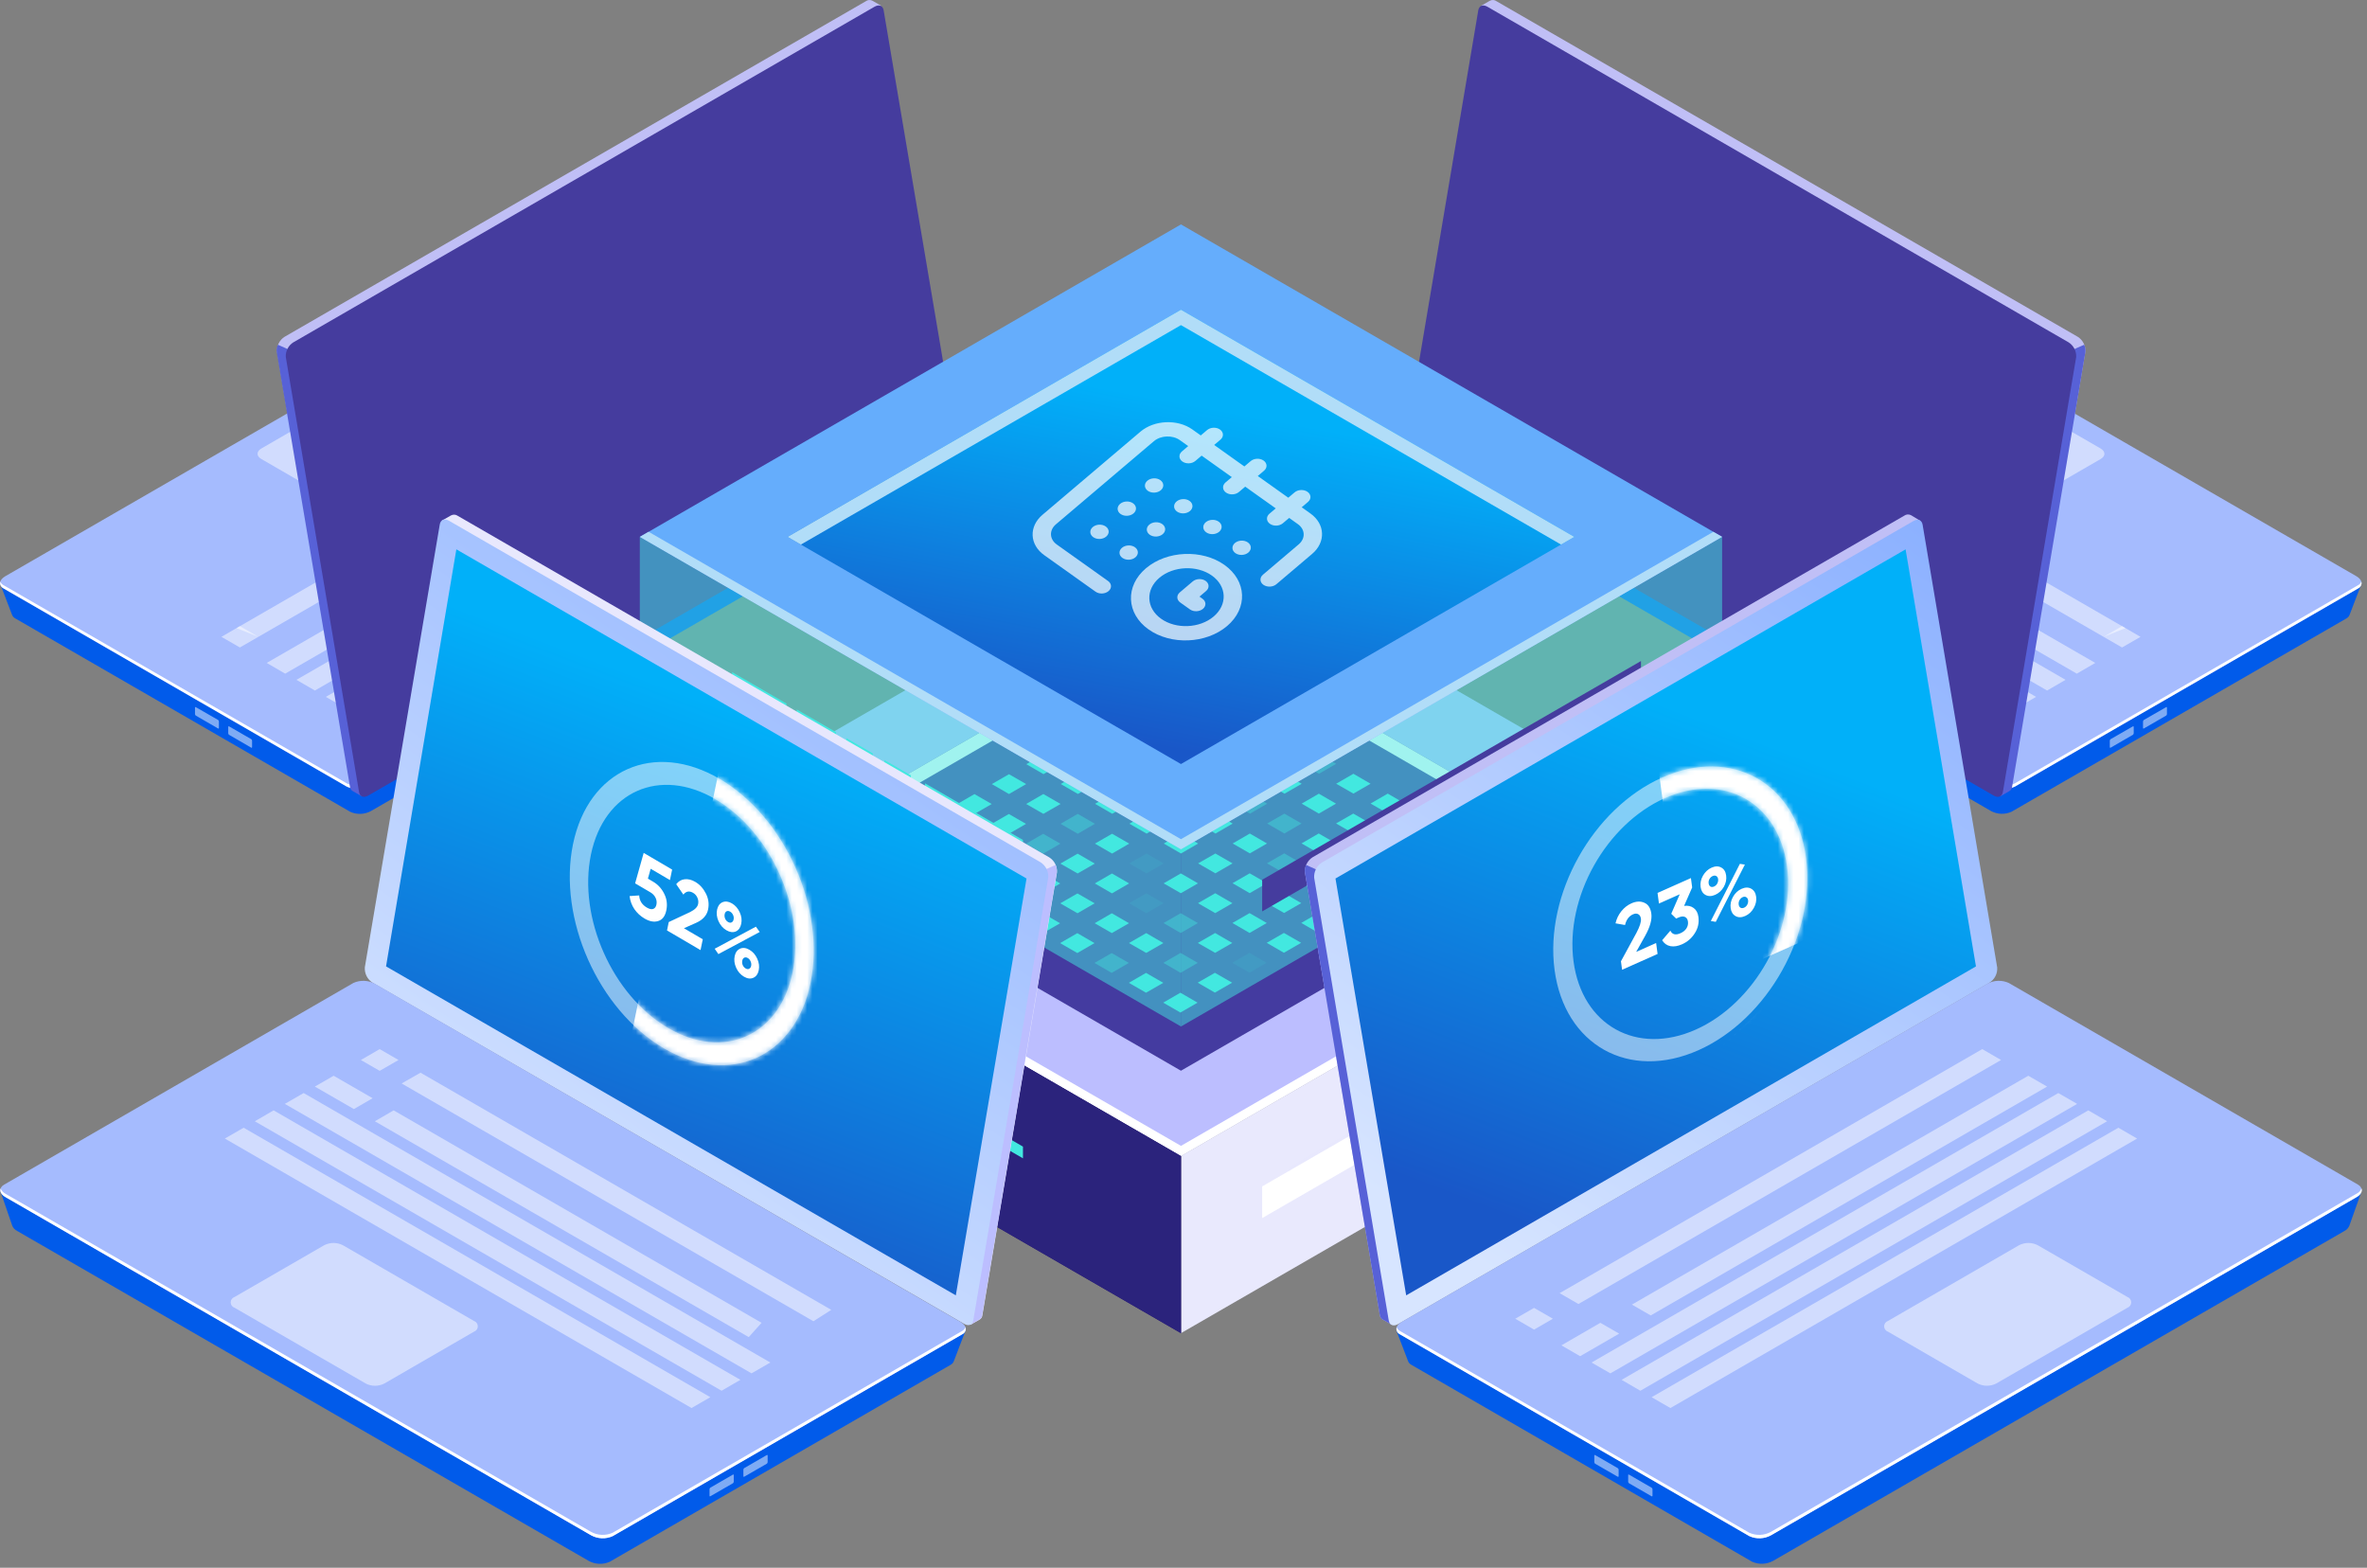 <svg width="456" height="302" viewBox="0 0 456 302" fill="none" xmlns="http://www.w3.org/2000/svg">
	<rect x="0" y="0" width="456" height="302" fill="#808080" stroke="none"/>
	<path
		d="M182.6 84.758L168.661 1.597L169.79 1.125L168.097 0.154C167.893 0.04 167.66 -0.011 167.427 0.005C167.194 0.021 166.971 0.105 166.784 0.246L54.814 64.887C54.34 65.188 53.955 65.611 53.701 66.112C53.447 66.614 53.333 67.174 53.37 67.735L67.493 151.512C67.508 151.694 67.57 151.868 67.674 152.018C67.778 152.168 67.919 152.288 68.084 152.366V152.366L69.751 153.324L70.026 151.775H69.934L181.222 87.528C181.669 87.222 182.03 86.807 182.271 86.322C182.512 85.837 182.626 85.299 182.6 84.758V84.758Z"
		fill="url(#paint0_linear)"
	/>
	<path
		d="M182.782 86.401L176.666 89.538L115.398 54.166C114.763 53.881 114.071 53.747 113.376 53.777C112.681 53.807 112.002 53.998 111.395 54.337L5.711 115.395C4.701 114.83 0.094 112.612 0.094 112.612L2.325 118.44C2.442 118.741 2.666 118.989 2.955 119.136L67.478 156.385C68.111 156.672 68.803 156.808 69.498 156.78C70.193 156.753 70.872 156.564 71.481 156.227L179.632 93.791C180.035 93.578 180.354 93.236 180.538 92.82V92.82L182.782 86.401Z"
		fill="url(#paint1_linear)"
	/>
	<path
		d="M181.782 87.412L70.941 151.396C70.319 151.742 69.624 151.937 68.913 151.967C68.203 151.996 67.494 151.86 66.846 151.567L0.708 113.386C-0.342 112.769 -0.21 111.719 1.01 111.01L111.839 47.026C112.461 46.68 113.155 46.485 113.866 46.455C114.577 46.425 115.285 46.562 115.934 46.855L182.071 85.036C183.174 85.6 183.095 86.703 181.782 87.412Z"
		fill="url(#paint2_linear)"
	/>
	<path
		d="M181.783 86.768L70.942 150.753C70.322 151.104 69.627 151.303 68.915 151.333C68.203 151.363 67.494 151.222 66.847 150.924L0.709 112.743C0.413 112.596 0.183 112.343 0.066 112.034C7.93611e-05 112.293 0.029 112.568 0.146 112.808C0.264 113.049 0.464 113.239 0.709 113.346L66.847 151.527C67.495 151.82 68.203 151.957 68.914 151.927C69.625 151.897 70.319 151.702 70.942 151.357L181.783 87.411C182.597 86.939 182.912 86.309 182.715 85.757C182.535 86.195 182.204 86.553 181.783 86.768V86.768Z"
		fill="white"
	/>
	<g style="mix-blend-mode:overlay" opacity="0.49">
	<path
			d="M37.566 137.55V136.343C37.566 136.225 37.645 136.172 37.724 136.225L42.016 138.692C42.065 138.726 42.104 138.771 42.132 138.824C42.159 138.876 42.173 138.935 42.173 138.994V140.215C42.173 140.333 42.108 140.385 42.016 140.333L37.724 137.852C37.677 137.816 37.639 137.771 37.612 137.719C37.585 137.666 37.569 137.609 37.566 137.55V137.55Z"
			fill="white"
		/>
	</g>
	<g style="mix-blend-mode:overlay" opacity="0.49">
	<path
			d="M43.969 141.25V140.042C43.969 139.924 44.034 139.871 44.126 139.924L48.405 142.391C48.454 142.425 48.493 142.47 48.521 142.523C48.548 142.576 48.563 142.634 48.562 142.693V143.914C48.562 144.032 48.497 144.085 48.405 144.032L44.126 141.551C44.078 141.518 44.038 141.472 44.01 141.42C43.983 141.367 43.969 141.309 43.969 141.25V141.25Z"
			fill="white"
		/>
	</g>
	<g style="mix-blend-mode:overlay" opacity="0.49">
	<path d="M134.611 73.695L49.77 122.678L45.57 120.998L131.054 71.648L134.611 73.695Z" fill="white" />
	</g>
	<g style="mix-blend-mode:overlay" opacity="0.49">
	<path d="M149.011 82.004L60.666 133.021L57.109 130.96L145.454 79.956L149.011 82.004Z" fill="white" />
	</g>
	<g style="mix-blend-mode:overlay" opacity="0.49">
	<path d="M154.689 85.285L66.344 136.303L62.773 134.242L151.132 83.238L154.689 85.285Z" fill="white" />
	</g>
	<g style="mix-blend-mode:overlay" opacity="0.49">
	<path d="M49.77 122.679L46.213 124.726L42.656 122.679L46.213 120.618L49.77 122.679Z" fill="white" />
	</g>
	<g style="mix-blend-mode:overlay" opacity="0.49">
	<path d="M72.606 119.569L54.94 129.767L51.383 127.706L69.18 117.429L72.606 119.569Z" fill="white" />
	</g>
	<g style="mix-blend-mode:overlay" opacity="0.49">
	<path
			d="M70.834 98.238L95.667 83.892C95.878 83.819 96.062 83.682 96.192 83.499C96.322 83.317 96.391 83.099 96.391 82.875C96.391 82.651 96.322 82.433 96.192 82.251C96.062 82.068 95.878 81.931 95.667 81.858L78.683 72.053C78.138 71.783 77.538 71.642 76.931 71.642C76.323 71.642 75.723 71.783 75.178 72.053L50.346 86.399C49.374 86.964 49.374 87.869 50.346 88.42L67.316 98.238C67.863 98.511 68.465 98.653 69.075 98.653C69.686 98.653 70.288 98.511 70.834 98.238V98.238Z"
			fill="white"
		/>
	</g>
	<path
		d="M55.378 67.224L53.54 66.411C53.327 66.841 53.245 67.325 53.304 67.802L67.426 151.579C67.441 151.761 67.504 151.935 67.607 152.085C67.711 152.235 67.852 152.355 68.017 152.433V152.433L69.684 153.391L69.96 151.842H69.868L75.472 148.6L55.378 67.224Z"
		fill="url(#paint3_linear)"
	/>
	<path
		d="M182.9 88.618L70.929 153.259C70.063 153.758 69.328 153.469 69.17 152.577L55.061 68.786C55.026 68.228 55.141 67.67 55.395 67.171C55.649 66.672 56.032 66.251 56.505 65.951L168.475 1.297C169.341 0.798 170.076 1.087 170.234 1.992L184.409 85.77C184.433 86.336 184.306 86.898 184.04 87.399C183.775 87.899 183.381 88.32 182.9 88.618V88.618Z"
		fill="#453C9E"
	/>
	<path
		d="M272.423 84.758L286.441 1.598L285.312 1.125L287.005 0.154C287.209 0.039 287.442 -0.013 287.675 0.003C287.909 0.019 288.132 0.104 288.318 0.246L400.288 64.887C400.762 65.189 401.147 65.613 401.403 66.113C401.659 66.614 401.777 67.174 401.745 67.735L387.622 151.513C387.604 151.693 387.54 151.866 387.436 152.015C387.333 152.164 387.194 152.285 387.032 152.366V152.366L385.378 153.324L385.089 151.775H385.181L273.893 87.528C273.429 87.233 273.05 86.823 272.793 86.337C272.535 85.852 272.408 85.308 272.423 84.758V84.758Z"
		fill="url(#paint4_linear)"
	/>
	<path
		d="M272.254 86.402L278.357 89.592L339.638 54.22C340.263 53.943 340.944 53.814 341.627 53.844C342.31 53.873 342.977 54.06 343.576 54.39L449.259 115.396C450.27 114.831 454.877 112.613 454.877 112.613L452.645 118.441C452.532 118.74 452.312 118.988 452.029 119.136L387.492 156.385C386.868 156.662 386.188 156.792 385.505 156.765C384.823 156.738 384.155 156.554 383.555 156.228L275.417 93.792C275.011 93.584 274.691 93.24 274.511 92.82V92.82L272.254 86.402Z"
		fill="url(#paint5_linear)"
	/>
	<path
		d="M273.198 87.412L384.026 151.397C384.648 151.742 385.342 151.938 386.053 151.967C386.764 151.997 387.472 151.86 388.121 151.567L454.259 113.387C455.309 112.77 455.177 111.72 453.97 111.011L343.141 47.026C342.517 46.68 341.821 46.485 341.107 46.455C340.394 46.426 339.684 46.563 339.033 46.855L272.896 85.036C271.846 85.601 271.977 86.703 273.198 87.412Z"
		fill="url(#paint6_linear)"
	/>
	<path
		d="M273.199 86.769L384.027 150.754C384.647 151.106 385.342 151.304 386.054 151.334C386.766 151.364 387.475 151.223 388.122 150.925L454.26 112.744C454.556 112.597 454.785 112.344 454.903 112.035C454.975 112.295 454.949 112.571 454.83 112.813C454.712 113.055 454.509 113.245 454.26 113.347L388.122 151.528C387.474 151.821 386.766 151.958 386.055 151.928C385.344 151.899 384.649 151.703 384.027 151.358L273.199 87.373C272.385 86.9 272.07 86.27 272.254 85.719C272.431 86.172 272.767 86.545 273.199 86.769V86.769Z"
		fill="white"
	/>
	<g style="mix-blend-mode:overlay" opacity="0.49">
	<path
			d="M417.458 137.551V136.343C417.458 136.225 417.458 136.172 417.301 136.225L413.009 138.692C412.963 138.728 412.924 138.774 412.897 138.826C412.87 138.878 412.854 138.936 412.852 138.994V140.215C412.852 140.333 412.93 140.386 413.009 140.333L417.301 137.852C417.35 137.819 417.389 137.773 417.417 137.721C417.444 137.668 417.459 137.61 417.458 137.551Z"
			fill="white"
		/>
	</g>
	<g style="mix-blend-mode:overlay" opacity="0.49">
	<path
			d="M411.056 141.25V140.042C411.056 139.924 410.977 139.872 410.899 139.924L406.607 142.392C406.558 142.426 406.518 142.471 406.491 142.523C406.464 142.576 406.449 142.634 406.449 142.694V143.914C406.449 144.032 406.515 144.085 406.607 144.032L410.899 141.552C410.945 141.516 410.983 141.47 411.01 141.418C411.038 141.366 411.053 141.308 411.056 141.25V141.25Z"
			fill="white"
		/>
	</g>
	<g style="mix-blend-mode:overlay" opacity="0.49">
	<path d="M320.414 73.696L405.255 122.679L409.468 120.999L323.971 71.648L320.414 73.696Z" fill="white" />
	</g>
	<g style="mix-blend-mode:overlay" opacity="0.49">
	<path d="M306.012 82.004L394.37 133.021L397.927 130.96L309.569 79.956L306.012 82.004Z" fill="white" />
	</g>
	<g style="mix-blend-mode:overlay" opacity="0.49">
	<path d="M300.332 85.286L388.69 136.303L392.247 134.242L303.889 83.238L300.332 85.286Z" fill="white" />
	</g>
	<g style="mix-blend-mode:overlay" opacity="0.49">
	<path d="M405.254 122.679L408.811 124.727L412.368 122.679L408.811 120.619L405.254 122.679Z" fill="white" />
	</g>
	<g style="mix-blend-mode:overlay" opacity="0.49">
	<path d="M382.414 119.569L400.094 129.767L403.65 127.707L385.853 117.43L382.414 119.569Z" fill="white" />
	</g>
	<g style="mix-blend-mode:overlay" opacity="0.49">
	<path
			d="M384.186 98.24L359.354 83.894C359.142 83.821 358.958 83.683 358.829 83.501C358.699 83.319 358.629 83.1 358.629 82.877C358.629 82.653 358.699 82.434 358.829 82.252C358.958 82.07 359.142 81.933 359.354 81.859L376.337 72.055C376.884 71.782 377.486 71.64 378.096 71.64C378.707 71.64 379.309 71.782 379.855 72.055L404.688 86.401C405.659 86.965 405.659 87.871 404.688 88.422L387.704 98.24C387.158 98.512 386.555 98.654 385.945 98.654C385.335 98.654 384.732 98.512 384.186 98.24V98.24Z"
			fill="white"
		/>
	</g>
	<path
		d="M399.664 67.225L401.514 66.411C401.716 66.845 401.797 67.326 401.751 67.802L387.628 151.58C387.61 151.76 387.546 151.933 387.442 152.082C387.339 152.231 387.2 152.352 387.037 152.433V152.433L385.384 153.391L385.095 151.842H385.187L379.543 148.6L399.664 67.225Z"
		fill="url(#paint7_linear)"
	/>
	<path
		d="M272.121 88.618L384.092 153.26C384.958 153.758 385.693 153.47 385.851 152.577L399.973 68.786C400.003 68.227 399.884 67.67 399.628 67.172C399.372 66.674 398.988 66.253 398.516 65.951L286.546 1.297C285.68 0.798 284.945 1.087 284.787 1.993L270.665 85.77C270.635 86.331 270.754 86.89 271.01 87.39C271.266 87.89 271.649 88.314 272.121 88.618V88.618Z"
		fill="#453C9E"
	/>
	<path d="M227.511 222.693L123.258 162.501L227.511 102.31L331.763 162.501L227.511 222.693Z" fill="#BCBEFF" />
	<path d="M227.511 206.26L151.727 162.501L227.511 118.742L303.295 162.501L227.511 206.26Z" fill="url(#paint8_linear)" />
	<path d="M227.511 121.708L300.736 163.984L303.295 162.501L227.511 118.742L151.727 162.501L154.286 163.984L227.511 121.708Z" fill="white" />
	<path d="M331.764 162.5V196.625L227.512 256.817V222.692L331.764 162.5Z" fill="url(#paint9_linear)" />
	<path d="M123.258 162.5V196.626L227.511 256.818V222.692L123.258 162.5Z" fill="#24126A" />
	<path d="M227.511 220.737L124.951 161.516L123.258 162.5L227.511 222.692L331.763 162.5L330.07 161.516L227.511 220.737Z" fill="white" />
	<path d="M316.132 186.412V192.515L243.156 234.647V228.544L316.132 186.412Z" fill="white" />
	<path d="M123.258 162.5V196.626L227.511 256.818V222.692L123.258 162.5Z" fill="url(#paint10_linear)" />
	<path d="M197.073 220.878L178.199 209.971V212.229L197.073 223.136V220.878Z" fill="#42E8E0" />
	<path d="M175.482 208.424L170.363 205.471V207.728L175.469 210.681L175.482 208.424Z" fill="#42E8E0" />
	<path d="M168.158 204.211L163.052 201.258L163.039 203.516L168.158 206.456V204.211Z" fill="#42E8E0" />
	<path d="M227.612 133.769L224.305 131.852L227.612 129.949L230.933 131.852L227.612 133.769Z" fill="#42E8E0" />
	<path opacity="0.1" d="M234.241 137.589L230.934 135.686L234.241 133.77L237.549 135.686L234.241 137.589Z" fill="#42E8E0" />
	<path opacity="0.4" d="M240.854 141.407L237.547 139.504L240.854 137.588L244.175 139.504L240.854 141.407Z" fill="#42E8E0" />
	<path d="M247.487 145.241L244.18 143.324L247.487 141.408L250.795 143.324L247.487 145.241Z" fill="#42E8E0" />
	<path opacity="0.4" d="M254.101 149.06L250.793 147.143L254.101 145.24L257.408 147.143L254.101 149.06Z" fill="#42E8E0" />
	<path d="M260.731 152.877L257.41 150.974L260.731 149.057L264.038 150.974L260.731 152.877Z" fill="#42E8E0" />
	<path d="M267.347 156.696L264.039 154.793L267.347 152.877L270.654 154.793L267.347 156.696Z" fill="#42E8E0" />
	<path d="M273.973 160.53L270.652 158.614L273.973 156.697L277.281 158.614L273.973 160.53Z" fill="#42E8E0" />
	<path opacity="0.1" d="M280.589 164.351L277.281 162.434L280.589 160.531L283.896 162.434L280.589 164.351Z" fill="#42E8E0" />
	<path d="M220.975 137.601L217.668 135.698L220.975 133.781L224.283 135.698L220.975 137.601Z" fill="#42E8E0" />
	<path d="M227.589 141.421L224.281 139.518L227.589 137.602L230.909 139.518L227.589 141.421Z" fill="#42E8E0" />
	<path d="M234.218 145.253L230.91 143.337L234.218 141.421L237.525 143.337L234.218 145.253Z" fill="#42E8E0" />
	<path d="M240.831 149.073L237.523 147.156L240.831 145.253L244.139 147.156L240.831 149.073Z" fill="#42E8E0" />
	<path d="M247.461 152.892L244.141 150.989L247.461 149.072L250.769 150.989L247.461 152.892Z" fill="#42E8E0" />
	<path d="M254.073 156.725L250.766 154.809L254.073 152.892L257.381 154.809L254.073 156.725Z" fill="#42E8E0" />
	<path d="M260.707 160.544L257.387 158.628L260.707 156.725L264.015 158.628L260.707 160.544Z" fill="#42E8E0" />
	<path d="M267.315 164.36L264.008 162.444L267.315 160.541L270.623 162.444L267.315 164.36Z" fill="#42E8E0" />
	<path d="M273.95 168.181L270.629 166.278L273.95 164.362L277.257 166.278L273.95 168.181Z" fill="#42E8E0" />
	<path d="M214.319 141.447L211.012 139.53L214.319 137.614L217.64 139.53L214.319 141.447Z" fill="#42E8E0" />
	<path d="M220.948 145.266L217.641 143.35L220.948 141.447L224.256 143.35L220.948 145.266Z" fill="#42E8E0" />
	<path d="M227.561 149.086L224.254 147.182L227.561 145.266L230.869 147.182L227.561 149.086Z" fill="#42E8E0" />
	<path opacity="0.1" d="M234.188 152.905L230.867 151.002L234.188 149.086L237.495 151.002L234.188 152.905Z" fill="#42E8E0" />
	<path opacity="0.4" d="M240.804 156.739L237.496 154.823L240.804 152.906L244.111 154.823L240.804 156.739Z" fill="#42E8E0" />
	<path opacity="0.4" d="M247.434 160.558L244.113 158.641L247.434 156.738L250.741 158.641L247.434 160.558Z" fill="#42E8E0" />
	<path d="M254.05 164.376L250.742 162.473L254.05 160.557L257.357 162.473L254.05 164.376Z" fill="#42E8E0" />
	<path d="M260.676 168.209L257.355 166.293L260.676 164.377L263.984 166.293L260.676 168.209Z" fill="#42E8E0" />
	<path d="M267.292 172.029L263.984 170.112L267.292 168.209L270.599 170.112L267.292 172.029Z" fill="#42E8E0" />
	<path opacity="0.4" d="M207.679 145.279L204.371 143.362L207.679 141.459L210.986 143.362L207.679 145.279Z" fill="#42E8E0" />
	<path opacity="0.4" d="M214.292 149.099L210.984 147.196L214.292 145.279L217.613 147.196L214.292 149.099Z" fill="#42E8E0" />
	<path opacity="0.1" d="M220.921 152.93L217.613 151.014L220.921 149.098L224.228 151.014L220.921 152.93Z" fill="#42E8E0" />
	<path d="M227.538 156.751L224.23 154.835L227.538 152.932L230.846 154.835L227.538 156.751Z" fill="#42E8E0" />
	<path d="M234.164 160.569L230.844 158.653L234.164 156.75L237.472 158.653L234.164 160.569Z" fill="#42E8E0" />
	<path d="M240.78 164.39L237.473 162.486L240.78 160.57L244.088 162.486L240.78 164.39Z" fill="#42E8E0" />
	<path opacity="0.4" d="M247.407 168.222L244.086 166.306L247.407 164.39L250.714 166.306L247.407 168.222Z" fill="#42E8E0" />
	<path d="M254.022 172.042L250.715 170.125L254.022 168.222L257.33 170.125L254.022 172.042Z" fill="#42E8E0" />
	<path d="M260.636 175.861L257.328 173.958L260.636 172.042L263.956 173.958L260.636 175.861Z" fill="#42E8E0" />
	<path d="M201.026 149.127L197.719 147.211L201.026 145.295L204.347 147.211L201.026 149.127Z" fill="#42E8E0" />
	<path d="M207.655 152.944L204.348 151.028L207.655 149.125L210.963 151.028L207.655 152.944Z" fill="#42E8E0" />
	<path d="M214.268 156.763L210.961 154.847L214.268 152.944L217.576 154.847L214.268 156.763Z" fill="#42E8E0" />
	<path d="M220.895 160.583L217.574 158.68L220.895 156.763L224.202 158.68L220.895 160.583Z" fill="#42E8E0" />
	<path d="M227.511 164.416L224.203 162.499L227.511 160.583L230.818 162.499L227.511 164.416Z" fill="#42E8E0" />
	<path d="M234.137 168.235L230.816 166.319L234.137 164.415L237.445 166.319L234.137 168.235Z" fill="#42E8E0" />
	<path d="M240.753 172.054L237.445 170.138L240.753 168.235L244.06 170.138L240.753 172.054Z" fill="#42E8E0" />
	<path d="M247.379 175.874L244.059 173.971L247.379 172.055L250.687 173.971L247.379 175.874Z" fill="#42E8E0" />
	<path d="M253.995 179.708L250.688 177.791L253.995 175.875L257.303 177.791L253.995 179.708Z" fill="#42E8E0" />
	<path d="M194.382 152.958L191.074 151.042L194.382 149.139L197.689 151.042L194.382 152.958Z" fill="#42E8E0" />
	<path d="M200.999 156.778L197.691 154.875L200.999 152.959L204.32 154.875L200.999 156.778Z" fill="#42E8E0" />
	<path opacity="0.4" d="M207.628 160.611L204.32 158.695L207.628 156.779L210.935 158.695L207.628 160.611Z" fill="#42E8E0" />
	<path d="M214.241 164.428L210.934 162.512L214.241 160.609L217.549 162.512L214.241 164.428Z" fill="#42E8E0" />
	<path opacity="0.1" d="M220.868 168.247L217.547 166.331L220.868 164.428L224.175 166.331L220.868 168.247Z" fill="#42E8E0" />
	<path d="M227.483 172.067L224.176 170.164L227.483 168.248L230.791 170.164L227.483 172.067Z" fill="#42E8E0" />
	<path d="M234.114 175.901L230.793 173.985L234.114 172.068L237.421 173.985L234.114 175.901Z" fill="#42E8E0" />
	<path d="M240.729 179.72L237.422 177.804L240.729 175.9L244.037 177.804L240.729 179.72Z" fill="#42E8E0" />
	<path d="M247.343 183.539L244.035 181.623L247.343 179.719L250.663 181.623L247.343 183.539Z" fill="#42E8E0" />
	<path d="M187.729 156.801L184.422 154.885L187.729 152.969L191.05 154.885L187.729 156.801Z" fill="#42E8E0" />
	<path d="M194.354 160.624L191.047 158.708L194.354 156.804L197.662 158.708L194.354 160.624Z" fill="#42E8E0" />
	<path opacity="0.4" d="M200.972 164.442L197.664 162.526L200.972 160.623L204.279 162.526L200.972 164.442Z" fill="#42E8E0" />
	<path d="M207.602 168.263L204.281 166.36L207.602 164.443L210.909 166.36L207.602 168.263Z" fill="#42E8E0" />
	<path d="M214.218 172.096L210.91 170.18L214.218 168.264L217.525 170.18L214.218 172.096Z" fill="#42E8E0" />
	<path opacity="0.1" d="M220.844 175.912L217.523 173.996L220.844 172.093L224.152 173.996L220.844 175.912Z" fill="#42E8E0" />
	<path opacity="0.4" d="M227.46 179.732L224.152 177.816L227.46 175.913L230.767 177.816L227.46 179.732Z" fill="#42E8E0" />
	<path d="M234.086 183.552L230.766 181.649L234.086 179.732L237.394 181.649L234.086 183.552Z" fill="#42E8E0" />
	<path opacity="0.1" d="M240.702 187.371L237.395 185.468L240.702 183.552L244.01 185.468L240.702 187.371Z" fill="#42E8E0" />
	<path d="M181.09 160.634L177.77 158.718L181.09 156.814L184.398 158.718L181.09 160.634Z" fill="#42E8E0" />
	<path opacity="0.4" d="M187.698 164.454L184.391 162.551L187.698 160.635L191.019 162.551L187.698 164.454Z" fill="#42E8E0" />
	<path d="M194.327 168.273L191.02 166.369L194.327 164.453L197.635 166.369L194.327 168.273Z" fill="#42E8E0" />
	<path d="M200.944 172.106L197.637 170.19L200.944 168.273L204.252 170.19L200.944 172.106Z" fill="#42E8E0" />
	<path d="M207.575 175.928L204.254 174.012L207.575 172.108L210.882 174.012L207.575 175.928Z" fill="#42E8E0" />
	<path d="M214.19 179.747L210.883 177.844L214.19 175.928L217.498 177.844L214.19 179.747Z" fill="#42E8E0" />
	<path d="M220.817 183.567L217.496 181.664L220.817 179.748L224.124 181.664L220.817 183.567Z" fill="#42E8E0" />
	<path opacity="0.4" d="M227.433 187.397L224.125 185.481L227.433 183.564L230.74 185.481L227.433 187.397Z" fill="#42E8E0" />
	<path d="M234.046 191.216L230.738 189.3L234.046 187.396L237.366 189.3L234.046 191.216Z" fill="#42E8E0" />
	<path d="M174.433 164.47L171.125 162.567L174.433 160.65L177.753 162.567L174.433 164.47Z" fill="#42E8E0" />
	<path opacity="0.1" d="M181.061 168.301L177.754 166.385L181.061 164.469L184.369 166.385L181.061 168.301Z" fill="#42E8E0" />
	<path d="M187.675 172.118L184.367 170.202L187.675 168.299L190.982 170.202L187.675 172.118Z" fill="#42E8E0" />
	<path d="M194.305 175.939L190.984 174.022L194.305 172.119L197.613 174.035L194.305 175.939Z" fill="#42E8E0" />
	<path d="M200.917 179.758L197.609 177.855L200.917 175.938L204.224 177.855L200.917 179.758Z" fill="#42E8E0" />
	<path d="M207.547 183.59L204.227 181.674L207.547 179.758L210.855 181.674L207.547 183.59Z" fill="#42E8E0" />
	<path opacity="0.4" d="M214.159 187.412L210.852 185.496L214.159 183.593L217.467 185.496L214.159 187.412Z" fill="#42E8E0" />
	<path d="M220.78 191.232L217.473 189.328L220.78 187.412L224.101 189.328L220.78 191.232Z" fill="#42E8E0" />
	<path d="M227.401 195.052L224.094 193.149L227.401 191.232L230.709 193.149L227.401 195.052Z" fill="#42E8E0" />
	<path d="M227.511 163.614L123.258 103.422L227.511 43.23L331.763 103.422L227.511 163.614Z" fill="#65ADFC" />
	<path d="M227.511 147.182L151.727 103.423L227.511 59.664L303.295 103.423L227.511 147.182Z" fill="url(#paint11_linear)" />
	<path d="M227.511 62.63L300.736 104.906L303.295 103.423L227.511 59.664L151.727 103.423L154.286 104.906L227.511 62.63Z" fill="#B1DDF8" />
	<path opacity="0.5" d="M331.764 103.422V137.547L227.512 197.739V163.614L331.764 103.422Z" fill="url(#paint12_linear)" />
	<path opacity="0.5" d="M123.258 103.422V137.534L227.511 197.739V163.614L123.258 103.422Z" fill="url(#paint13_linear)" />
	<path d="M227.511 161.658L124.951 102.438L123.258 103.422L227.511 163.614L331.763 103.422L330.07 102.451L227.511 161.658Z" fill="#B1DDF8" />
	<path d="M316.132 127.338V133.441L243.156 175.573V169.469L316.132 127.338Z" fill="#453C9E" />
	<path d="M197.073 161.805L178.199 150.898V153.156L197.073 164.063V161.805Z" fill="#42E8E0" />
	<path d="M175.482 149.35L170.363 146.396V148.654L175.469 151.607L175.482 149.35Z" fill="#42E8E0" />
	<path d="M151.517 135.528L141.043 129.478V131.735L151.517 137.773V135.528Z" fill="#42E8E0" />
	<path d="M161.069 141.041L153.496 136.671V138.915L161.056 143.286L161.069 141.041Z" fill="#42E8E0" />
	<path d="M168.158 145.135L163.052 142.182L163.039 144.427L168.158 147.38V145.135Z" fill="#42E8E0" />
	<g opacity="0.11">
	<g opacity="0.11">
	<path
				opacity="0.11"
				d="M269.72 236.541L294.986 221.959C295.205 221.888 295.396 221.749 295.532 221.563C295.668 221.377 295.741 221.152 295.741 220.922C295.741 220.691 295.668 220.467 295.532 220.28C295.396 220.094 295.205 219.955 294.986 219.885L277.713 209.91C277.158 209.626 276.544 209.479 275.922 209.479C275.299 209.479 274.685 209.626 274.13 209.91L248.904 224.465C248.689 224.539 248.503 224.678 248.371 224.863C248.239 225.048 248.168 225.269 248.168 225.496C248.168 225.723 248.239 225.944 248.371 226.129C248.503 226.313 248.689 226.452 248.904 226.526L266.176 236.541C266.726 236.818 267.333 236.962 267.948 236.962C268.563 236.962 269.17 236.818 269.72 236.541V236.541Z"
				fill="url(#paint14_linear)"
			/>
	<path
				opacity="0.11"
				d="M248.906 225.306L274.172 210.724C274.726 210.44 275.34 210.293 275.963 210.293C276.586 210.293 277.2 210.44 277.755 210.724L295.027 220.699C295.293 220.832 295.513 221.043 295.657 221.303C295.92 220.804 295.657 220.239 295.027 219.846L277.755 209.871C277.2 209.587 276.586 209.439 275.963 209.439C275.34 209.439 274.726 209.587 274.172 209.871L248.906 224.466C248.21 224.86 248.013 225.424 248.276 225.923C248.423 225.661 248.641 225.447 248.906 225.306V225.306Z"
				fill="#9198DB"
			/>
	</g>
	</g>
	<g opacity="0.11">
	<g opacity="0.11">
	<path
				opacity="0.11"
				d="M206.129 225.304L180.85 210.722C180.297 210.44 179.686 210.294 179.065 210.294C178.445 210.294 177.833 210.44 177.28 210.722L159.994 220.697C159.735 220.834 159.521 221.044 159.378 221.3C159.115 220.802 159.312 220.237 159.994 219.844L177.28 209.868C177.833 209.587 178.445 209.441 179.065 209.441C179.686 209.441 180.297 209.587 180.85 209.868L206.129 224.464C206.812 224.857 207.009 225.422 206.746 225.921C206.6 225.663 206.387 225.449 206.129 225.304Z"
				fill="#9198DB"
			/>
	</g>
	</g>
	<path d="M154.086 198.908L161.265 203.042L161.515 201.506L154.348 197.359L154.086 198.908Z" fill="#42E8E0" />
	<path d="M147.555 195.129L152.739 198.122L153.002 196.573L147.817 193.58L147.555 195.129Z" fill="#42E8E0" />
	<path
		d="M382.98 185.349L368.726 100.758L369.868 100.272L368.162 99.249C367.956 99.138 367.724 99.089 367.492 99.105C367.26 99.121 367.037 99.203 366.849 99.34L252.871 165.137C252.389 165.446 251.999 165.878 251.738 166.387C251.478 166.897 251.357 167.466 251.388 168.037L265.825 253.35C265.844 253.534 265.909 253.71 266.015 253.862C266.121 254.013 266.263 254.135 266.429 254.217V254.217L268.109 255.188L268.398 253.613H268.306L381.562 188.224C382.026 187.907 382.399 187.476 382.648 186.972C382.896 186.469 383.01 185.91 382.98 185.349Z"
		fill="url(#paint15_linear)"
	/>
	<path
		d="M253.498 167.462L251.635 166.622C251.421 167.062 251.335 167.553 251.385 168.039L265.823 253.353C265.842 253.536 265.907 253.712 266.013 253.864C266.118 254.015 266.261 254.138 266.427 254.219V254.219L268.107 255.19L268.395 253.615H268.303L274.039 250.308L253.498 167.462Z"
		fill="url(#paint16_linear)"
	/>
	<path
		d="M383.277 189.287L269.338 255.07C268.446 255.582 267.697 255.293 267.54 254.375L253.168 169.061C253.14 168.49 253.262 167.922 253.522 167.413C253.783 166.904 254.172 166.472 254.651 166.161L368.603 100.378C369.483 99.866 370.231 100.168 370.388 101.073L384.76 186.387C384.797 186.959 384.678 187.53 384.417 188.041C384.156 188.551 383.762 188.982 383.277 189.287V189.287Z"
		fill="url(#paint17_linear)"
	/>
	<path d="M367.108 105.826L257.277 169.233L270.901 249.533L380.667 186.165L367.108 105.826Z" fill="url(#paint18_linear)" />
	<path
		d="M454.913 229.596L448.692 232.851L386.335 196.849C385.69 196.557 384.987 196.42 384.28 196.45C383.573 196.479 382.883 196.675 382.266 197.02L274.719 259.101C273.695 258.537 268.996 256.28 268.996 256.28L271.267 262.212C271.384 262.521 271.614 262.774 271.91 262.921L337.535 300.839C338.18 301.129 338.884 301.264 339.59 301.234C340.296 301.204 340.986 301.011 341.604 300.669L451.658 237.13C452.074 236.921 452.404 236.573 452.59 236.146L454.913 229.596Z"
		fill="url(#paint19_linear)"
	/>
	<path
		d="M453.946 230.618L341.162 295.744C340.527 296.096 339.82 296.294 339.095 296.324C338.371 296.353 337.649 296.213 336.988 295.915L269.722 257.052C268.659 256.435 268.79 255.358 270.024 254.65L382.808 189.523C383.442 189.172 384.15 188.973 384.875 188.944C385.599 188.914 386.321 189.054 386.982 189.352L454.287 228.216C455.324 228.833 455.18 229.975 453.946 230.618Z"
		fill="url(#paint20_linear)"
	/>
	<path
		d="M453.947 229.975L341.163 295.088C340.528 295.44 339.821 295.638 339.096 295.668C338.371 295.697 337.65 295.557 336.989 295.259L269.723 256.409C269.425 256.248 269.192 255.988 269.066 255.674C268.987 255.944 269.009 256.234 269.13 256.489C269.252 256.743 269.463 256.944 269.723 257.052L337.028 295.915C337.689 296.214 338.411 296.354 339.135 296.324C339.86 296.294 340.568 296.096 341.202 295.745L453.986 230.618C454.826 230.145 455.141 229.502 454.944 228.938C454.754 229.397 454.398 229.767 453.947 229.975Z"
		fill="white"
	/>
	<g style="mix-blend-mode:overlay" opacity="0.49">
	<path
			d="M307.141 281.65V280.416C307.141 280.298 307.206 280.246 307.298 280.298L311.656 282.818C311.706 282.851 311.748 282.896 311.777 282.948C311.807 283.001 311.824 283.06 311.826 283.12V284.354C311.826 284.472 311.748 284.524 311.656 284.472L307.298 281.965C307.249 281.928 307.21 281.881 307.182 281.826C307.155 281.771 307.141 281.711 307.141 281.65V281.65Z"
			fill="white"
		/>
	</g>
	<g style="mix-blend-mode:overlay" opacity="0.49">
	<path
			d="M313.664 285.415V284.181C313.664 284.063 313.664 284.011 313.822 284.063L318.179 286.583C318.229 286.617 318.271 286.661 318.301 286.714C318.33 286.766 318.347 286.825 318.35 286.885V288.119C318.35 288.237 318.271 288.29 318.179 288.237L313.822 285.73C313.773 285.694 313.733 285.646 313.706 285.591C313.678 285.537 313.664 285.476 313.664 285.415V285.415Z"
			fill="white"
		/>
	</g>
	<g style="mix-blend-mode:overlay" opacity="0.49">
	<path d="M385.499 204.196L304.083 251.197L300.461 249.11L381.876 202.096L385.499 204.196Z" fill="white" />
	</g>
	<g style="mix-blend-mode:overlay" opacity="0.49">
	<path d="M394.371 209.315L318.009 253.402L314.387 251.315L390.749 207.228L394.371 209.315Z" fill="white" />
	</g>
	<g style="mix-blend-mode:overlay" opacity="0.49">
	<path d="M400.156 212.65L310.236 264.56L306.613 262.473L396.533 210.563L400.156 212.65Z" fill="white" />
	</g>
	<g style="mix-blend-mode:overlay" opacity="0.49">
	<path d="M405.932 215.998L316.012 267.908L312.402 265.808L402.309 213.898L405.932 215.998Z" fill="white" />
	</g>
	<g style="mix-blend-mode:overlay" opacity="0.49">
	<path d="M411.709 219.329L321.802 271.239L318.18 269.152L408.1 217.243L411.709 219.329Z" fill="white" />
	</g>
	<g style="mix-blend-mode:overlay" opacity="0.49">
	<path d="M299.159 254.033L295.537 256.133L291.914 254.033L295.537 251.946L299.159 254.033Z" fill="white" />
	</g>
	<g style="mix-blend-mode:overlay" opacity="0.49">
	<path d="M311.931 256.909L304.41 261.253L300.801 259.166L308.308 254.822L311.931 256.909Z" fill="white" />
	</g>
	<g style="mix-blend-mode:overlay" opacity="0.49">
	<path
			d="M384.568 266.515L409.847 251.92C410.06 251.843 410.244 251.702 410.375 251.516C410.505 251.331 410.575 251.11 410.575 250.883C410.575 250.656 410.505 250.435 410.375 250.25C410.244 250.064 410.06 249.923 409.847 249.846L392.561 239.871C392.006 239.588 391.392 239.44 390.769 239.44C390.147 239.44 389.533 239.588 388.978 239.871L363.712 254.466C363.497 254.54 363.311 254.679 363.179 254.863C363.047 255.048 362.977 255.269 362.977 255.496C362.977 255.723 363.047 255.945 363.179 256.129C363.311 256.314 363.497 256.453 363.712 256.527L380.998 266.515C381.551 266.796 382.163 266.943 382.783 266.943C383.403 266.943 384.015 266.796 384.568 266.515V266.515Z"
			fill="white"
		/>
	</g>
	<path
		d="M72.058 185.349L86.312 100.758L85.157 100.272L86.889 99.287C87.094 99.177 87.326 99.128 87.559 99.144C87.791 99.16 88.014 99.242 88.202 99.379L202.141 165.162C202.626 165.468 203.02 165.899 203.281 166.409C203.542 166.92 203.66 167.491 203.624 168.063L189.252 253.376C189.235 253.561 189.171 253.738 189.065 253.89C188.959 254.042 188.816 254.163 188.648 254.243V254.243L186.955 255.214L186.666 253.639H186.758L73.502 188.249C73.026 187.937 72.641 187.504 72.388 186.994C72.134 186.485 72.02 185.917 72.058 185.349V185.349Z"
		fill="url(#paint21_linear)"
	/>
	<path
		d="M201.471 167.46L203.348 166.62C203.562 167.06 203.644 167.552 203.584 168.037L189.212 253.351C189.196 253.535 189.132 253.712 189.026 253.864C188.92 254.016 188.776 254.138 188.609 254.217V254.217L186.916 255.188L186.627 253.613H186.719L180.996 250.306L201.471 167.46Z"
		fill="url(#paint22_linear)"
	/>
	<path
		d="M71.743 189.284L185.722 255.015C186.601 255.527 187.349 255.238 187.507 254.319L201.944 169.006C201.976 168.435 201.856 167.865 201.595 167.355C201.335 166.845 200.943 166.414 200.461 166.105L86.509 100.322C85.63 99.811 84.881 100.112 84.724 101.018L70.286 186.331C70.243 186.909 70.356 187.487 70.612 188.007C70.868 188.526 71.259 188.967 71.743 189.284V189.284Z"
		fill="url(#paint23_linear)"
	/>
	<path d="M87.916 105.824L197.76 169.232L184.136 249.531L74.371 186.163L87.916 105.824Z" fill="url(#paint24_linear)" />
	<path
		d="M0.121 229.594L6.329 232.849L68.687 196.847C69.331 196.555 70.035 196.418 70.741 196.448C71.448 196.477 72.138 196.672 72.755 197.018L180.303 259.099C181.339 258.535 186.025 256.278 186.025 256.278L183.755 262.21C183.64 262.517 183.415 262.769 183.125 262.919L117.473 300.85C116.828 301.14 116.124 301.275 115.418 301.245C114.712 301.216 114.022 301.022 113.404 300.68L3.284 237.115C2.868 236.91 2.542 236.56 2.365 236.13V236.13L0.121 229.594Z"
		fill="url(#paint25_linear)"
	/>
	<path
		d="M1.079 230.618L113.863 295.745C114.497 296.096 115.205 296.294 115.929 296.324C116.654 296.354 117.375 296.214 118.036 295.915L185.342 257.052C186.418 256.435 186.287 255.359 185.04 254.65L72.256 189.523C71.621 189.172 70.914 188.974 70.189 188.944C69.465 188.914 68.743 189.054 68.082 189.353L0.777 228.216C-0.287 228.833 -0.155 229.975 1.079 230.618Z"
		fill="url(#paint26_linear)"
	/>
	<path
		d="M1.076 229.973L113.86 295.086C114.495 295.438 115.202 295.636 115.927 295.666C116.652 295.695 117.373 295.555 118.034 295.257L185.34 256.407C185.641 256.251 185.875 255.989 185.996 255.672C186.079 255.942 186.058 256.233 185.936 256.488C185.814 256.744 185.602 256.944 185.34 257.05L118.034 295.913C117.373 296.212 116.652 296.351 115.927 296.322C115.202 296.292 114.495 296.094 113.86 295.743L1.076 230.616C0.249 230.143 -0.079 229.5 0.118 228.936C0.303 229.385 0.643 229.753 1.076 229.973V229.973Z"
		fill="white"
	/>
	<g style="mix-blend-mode:overlay" opacity="0.49">
	<path
			d="M147.884 281.648V280.414C147.884 280.296 147.818 280.243 147.726 280.296L143.368 282.816C143.32 282.85 143.28 282.895 143.253 282.948C143.225 283 143.211 283.059 143.211 283.118V284.352C143.211 284.47 143.277 284.522 143.368 284.47L147.726 281.963C147.775 281.926 147.815 281.879 147.842 281.824C147.869 281.769 147.884 281.709 147.884 281.648V281.648Z"
			fill="white"
		/>
	</g>
	<g style="mix-blend-mode:overlay" opacity="0.49">
	<path
			d="M141.36 285.413V284.179C141.36 284.061 141.294 284.009 141.203 284.061L136.845 286.581C136.796 286.615 136.757 286.66 136.729 286.713C136.702 286.765 136.687 286.824 136.688 286.883V288.117C136.688 288.235 136.753 288.288 136.845 288.235L141.203 285.728C141.251 285.691 141.291 285.644 141.318 285.589C141.346 285.535 141.36 285.474 141.36 285.413V285.413Z"
			fill="white"
		/>
	</g>
	<g style="mix-blend-mode:overlay" opacity="0.49">
	<path d="M77.375 208.713L156.703 254.519L160.142 252.327L81.011 206.639L77.375 208.713Z" fill="white" />
	</g>
	<g style="mix-blend-mode:overlay" opacity="0.49">
	<path d="M72.215 215.997L144.245 257.577L146.713 254.821L75.837 213.897L72.215 215.997Z" fill="white" />
	</g>
	<g style="mix-blend-mode:overlay" opacity="0.49">
	<path d="M54.875 212.648L144.782 264.558L148.405 262.471L58.498 210.561L54.875 212.648Z" fill="white" />
	</g>
	<g style="mix-blend-mode:overlay" opacity="0.49">
	<path d="M49.09 215.997L139.01 267.907L142.633 265.807L52.712 213.897L49.09 215.997Z" fill="white" />
	</g>
	<g style="mix-blend-mode:overlay" opacity="0.49">
	<path d="M43.316 219.327L133.223 271.237L136.846 269.15L46.939 217.24L43.316 219.327Z" fill="white" />
	</g>
	<g style="mix-blend-mode:overlay" opacity="0.49">
	<path
			d="M70.459 266.516L45.193 251.921C44.973 251.85 44.782 251.712 44.646 251.526C44.511 251.339 44.438 251.115 44.438 250.884C44.438 250.654 44.511 250.429 44.646 250.243C44.782 250.057 44.973 249.918 45.193 249.847L62.465 239.872C63.02 239.589 63.634 239.441 64.257 239.441C64.88 239.441 65.494 239.589 66.049 239.872L91.314 254.467C91.529 254.541 91.715 254.68 91.847 254.865C91.979 255.05 92.05 255.271 92.05 255.498C92.05 255.725 91.979 255.946 91.847 256.131C91.715 256.315 91.529 256.454 91.314 256.528L74.042 266.516C73.487 266.8 72.873 266.947 72.25 266.947C71.627 266.947 71.013 266.8 70.459 266.516V266.516Z"
			fill="white"
		/>
	</g>
	<g style="mix-blend-mode:overlay" opacity="0.49">
	<path d="M69.523 204.196L73.146 206.283L76.769 204.196L73.146 202.096L69.523 204.196Z" fill="white" />
	</g>
	<g style="mix-blend-mode:overlay" opacity="0.49">
	<path d="M60.656 209.316L68.177 213.647L71.786 211.56L64.279 207.229L60.656 209.316Z" fill="white" />
	</g>
	<circle opacity="0.5" r="24.5" transform="matrix(0.863 0.506 -0.203 0.979 133.265 175.99)" stroke="white" stroke-width="4" />
	<mask id="mask0" style="mask-type:alpha" maskUnits="userSpaceOnUse" x="109" y="146" width="48" height="60">
	<circle r="24.5" transform="matrix(0.863 0.506 -0.203 0.979 133.265 175.99)" stroke="white" stroke-width="4" />
	</mask>
	<g mask="url(#mask0)">
	<path d="M140.657 138.04L180.335 161.315L165.093 234.75L120.622 204.27L123.06 192.52L129.785 190.424L140.657 138.04Z" fill="white" />
	</g>
	<path
		d="M124.819 169.258L125.813 169.841C126.751 170.391 127.467 171.169 127.961 172.173C128.465 173.172 128.601 174.235 128.367 175.363C128.132 176.491 127.613 177.177 126.81 177.42C126.024 177.674 125.144 177.515 124.168 176.942C123.377 176.478 122.724 175.872 122.208 175.125C121.704 174.372 121.397 173.536 121.289 172.617L123.142 172.492C123.19 173.504 123.678 174.282 124.607 174.828C125.095 175.114 125.499 175.204 125.82 175.1C126.153 174.99 126.367 174.705 126.462 174.246C126.555 173.797 126.497 173.358 126.286 172.93C126.076 172.502 125.74 172.153 125.28 171.883L122.355 170.167L124.006 164.3L129.485 167.514L129.065 169.534L125.353 167.357L124.819 169.258ZM134.957 183.025L128.499 179.236L128.834 177.623L132.932 175.704C133.852 175.248 134.372 174.733 134.491 174.158C134.58 173.73 134.532 173.315 134.347 172.914C134.171 172.518 133.899 172.212 133.531 171.996C132.795 171.564 132.168 171.677 131.65 172.333L130.27 170.329C130.718 169.76 131.264 169.442 131.908 169.374C132.563 169.302 133.24 169.47 133.939 169.88C134.813 170.393 135.498 171.146 135.994 172.14C136.491 173.123 136.631 174.142 136.412 175.197C136.176 176.335 135.404 177.195 134.096 177.775L131.76 178.812L135.39 180.942L134.957 183.025ZM141.748 179.434C141.195 179.661 140.592 179.582 139.939 179.199C139.276 178.81 138.772 178.233 138.425 177.468C138.088 176.707 137.994 175.967 138.143 175.246C138.293 174.525 138.64 174.044 139.186 173.802C139.75 173.57 140.359 173.646 141.012 174.029C141.674 174.418 142.174 174.992 142.512 175.753C142.854 176.492 142.948 177.233 142.794 177.974C142.642 178.705 142.294 179.192 141.748 179.434ZM138.397 183.795L137.683 182.761L145.624 178.51L146.356 179.536L138.397 183.795ZM139.691 176.962C139.818 177.248 140.005 177.463 140.254 177.609C140.502 177.754 140.728 177.782 140.933 177.691C141.14 177.59 141.273 177.398 141.331 177.116C141.39 176.834 141.356 176.551 141.229 176.265C141.102 175.98 140.915 175.765 140.667 175.619C140.418 175.473 140.192 175.446 139.987 175.537C139.792 175.633 139.665 175.822 139.606 176.104C139.547 176.386 139.576 176.672 139.691 176.962ZM146.171 186.914C146.021 187.635 145.674 188.116 145.128 188.359C144.582 188.601 143.978 188.528 143.316 188.139C142.654 187.751 142.154 187.176 141.816 186.416C141.478 185.655 141.384 184.915 141.534 184.194C141.684 183.474 142.031 182.992 142.577 182.75C143.123 182.508 143.727 182.581 144.389 182.969C145.051 183.358 145.551 183.932 145.889 184.693C146.227 185.453 146.321 186.194 146.171 186.914ZM144.31 186.631C144.517 186.53 144.65 186.338 144.708 186.056C144.767 185.774 144.733 185.491 144.606 185.205C144.491 184.915 144.309 184.697 144.061 184.552C143.812 184.406 143.585 184.384 143.378 184.485C143.182 184.581 143.055 184.77 142.997 185.052C142.938 185.334 142.967 185.62 143.082 185.911C143.208 186.196 143.396 186.411 143.644 186.557C143.893 186.703 144.115 186.727 144.31 186.631Z"
		fill="white"
	/>
	<circle opacity="0.5" r="24.5" transform="matrix(0.914 -0.407 0.132 0.991 323.705 176.047)" stroke="white" stroke-width="4" />
	<mask id="mask1" style="mask-type:alpha" maskUnits="userSpaceOnUse" x="299" y="147" width="50" height="58">
	<circle r="24.5" transform="matrix(0.914 -0.407 0.132 0.991 323.705 176.047)" stroke="white" stroke-width="4" />
	</mask>
	<g mask="url(#mask1)">
	<path d="M318.169 138.086L360.192 119.376L370.085 193.721L321.596 211.11L358.57 176.273L325.226 191.119L318.169 138.086Z" fill="white" />
	</g>
	<path
		d="M319.332 183.767L312.491 186.813L312.274 185.179L315.248 179.722C315.908 178.476 316.199 177.563 316.122 176.981C316.064 176.548 315.891 176.255 315.602 176.104C315.324 175.948 314.989 175.957 314.6 176.13C313.82 176.477 313.308 177.164 313.062 178.192L311.223 177.868C311.435 176.979 311.812 176.201 312.353 175.534C312.902 174.853 313.547 174.348 314.288 174.018C315.213 173.606 316.05 173.569 316.797 173.909C317.542 174.237 317.986 174.936 318.128 176.004C318.282 177.156 317.879 178.59 316.92 180.305L315.207 183.369L319.051 181.658L319.332 183.767ZM325.995 170.956L324.439 174.504C325.18 174.41 325.797 174.549 326.291 174.923C326.794 175.293 327.097 175.863 327.2 176.635C327.352 177.777 327.115 178.829 326.489 179.791C325.883 180.744 325.064 181.45 324.031 181.91C323.222 182.27 322.479 182.388 321.802 182.264C321.124 182.129 320.593 181.749 320.211 181.125L321.792 179.278C322.15 180.026 322.801 180.19 323.746 179.769C324.263 179.539 324.645 179.229 324.892 178.839C325.148 178.434 325.245 177.999 325.183 177.533C325.122 177.079 324.928 176.779 324.599 176.634C324.279 176.485 323.862 176.526 323.345 176.755L322.907 176.951L321.963 176.027L323.6 172.274L319.595 174.057L319.323 172.011L325.754 169.148L325.995 170.956ZM332.091 170.846C331.679 171.555 331.128 172.064 330.436 172.372C329.734 172.684 329.111 172.693 328.566 172.398C328.031 172.099 327.714 171.585 327.617 170.855C327.52 170.125 327.672 169.403 328.072 168.687C328.492 167.963 329.047 167.446 329.739 167.138C330.441 166.826 331.059 166.819 331.595 167.119C332.127 167.397 332.443 167.911 332.543 168.662C332.642 169.402 332.491 170.13 332.091 170.846ZM330.541 177.584L329.59 177.419L335.185 166.41L336.149 166.553L330.541 177.584ZM329.512 170.784C329.713 170.896 329.945 170.894 330.208 170.777C330.471 170.66 330.678 170.467 330.828 170.198C330.976 169.919 331.032 169.637 330.994 169.352C330.956 169.066 330.836 168.867 330.636 168.755C330.435 168.643 330.203 168.645 329.94 168.762C329.677 168.88 329.47 169.072 329.32 169.341C329.18 169.605 329.129 169.88 329.167 170.165C329.205 170.451 329.32 170.657 329.512 170.784ZM338.319 172.743C338.417 173.472 338.265 174.195 337.865 174.911C337.465 175.627 336.914 176.141 336.212 176.453C335.51 176.765 334.892 176.772 334.357 176.473C333.821 176.173 333.505 175.659 333.408 174.929C333.311 174.2 333.463 173.477 333.863 172.761C334.263 172.046 334.814 171.532 335.516 171.219C336.217 170.907 336.836 170.9 337.371 171.2C337.906 171.499 338.222 172.013 338.319 172.743ZM336.604 174.279C336.753 174 336.808 173.718 336.77 173.433C336.732 173.147 336.613 172.948 336.412 172.836C336.22 172.709 335.992 172.704 335.729 172.821C335.466 172.938 335.26 173.136 335.111 173.415C334.971 173.679 334.92 173.954 334.958 174.24C334.996 174.525 335.111 174.731 335.303 174.859C335.504 174.971 335.736 174.968 335.999 174.851C336.262 174.734 336.464 174.543 336.604 174.279Z"
		fill="white"
	/>
	<g opacity="0.7" clip-path="url(#clip0)">
	<path
			d="M237.991 106.548C238.704 107.056 239.824 107.008 240.492 106.441C241.16 105.875 241.123 105.004 240.409 104.496C239.696 103.988 238.576 104.036 237.908 104.602C237.24 105.169 237.277 106.04 237.991 106.548Z"
			fill="white"
		/>
	<path
			d="M252.452 98.915L250.772 97.719L251.982 96.693C252.65 96.127 252.612 95.256 251.899 94.748C251.185 94.24 250.065 94.287 249.397 94.854L248.188 95.88L242.309 91.696L243.518 90.67C244.186 90.103 244.149 89.232 243.435 88.725C242.722 88.217 241.602 88.264 240.934 88.831L239.725 89.857L233.91 85.719L235.119 84.693C235.787 84.126 235.75 83.255 235.037 82.747C234.323 82.239 233.203 82.287 232.535 82.854L231.326 83.88L229.711 82.73C226.861 80.702 222.372 80.893 219.705 83.156L200.839 99.162C198.172 101.425 198.321 104.916 201.17 106.944L211.055 113.979C211.769 114.487 212.889 114.439 213.557 113.872C214.224 113.306 214.187 112.435 213.474 111.927L203.589 104.892C202.164 103.878 202.09 102.132 203.424 101.001L222.289 84.995C223.623 83.864 225.867 83.768 227.292 84.782L228.907 85.932L227.698 86.958C227.03 87.524 227.067 88.395 227.781 88.903C228.494 89.411 229.614 89.364 230.282 88.797L231.491 87.771L237.306 91.909L236.097 92.935C235.429 93.502 235.466 94.373 236.179 94.881C236.893 95.388 238.013 95.341 238.681 94.774L239.89 93.748L245.769 97.932L244.56 98.958C243.892 99.525 243.929 100.396 244.643 100.904C245.356 101.412 246.476 101.364 247.144 100.797L248.354 99.771L250.033 100.967C251.458 101.981 251.533 103.726 250.199 104.858L243.306 110.706C242.638 111.273 242.675 112.144 243.388 112.652C244.102 113.16 245.222 113.112 245.89 112.545L252.783 106.697C255.45 104.434 255.302 100.943 252.452 98.915Z"
			fill="white"
		/>
	<path
			d="M235.895 108.829C231.585 105.761 224.796 106.05 220.762 109.473C216.727 112.895 216.952 118.176 221.262 121.243C225.573 124.311 232.362 124.022 236.396 120.6C240.431 117.177 240.206 111.896 235.895 108.829ZM223.681 119.191C220.796 117.138 220.645 113.603 223.346 111.312C226.047 109.021 230.591 108.827 233.477 110.881C236.362 112.934 236.513 116.469 233.812 118.76C231.111 121.052 226.567 121.245 223.681 119.191Z"
			fill="white"
		/>
	<path
			d="M231.663 115.343L231.082 114.929L232.351 113.851C233.019 113.285 232.982 112.414 232.269 111.906C231.555 111.398 230.435 111.446 229.767 112.012L227.288 114.116C226.62 114.682 226.657 115.553 227.371 116.061L229.244 117.395C229.958 117.902 231.078 117.855 231.746 117.288C232.414 116.722 232.377 115.85 231.663 115.343Z"
			fill="white"
		/>
	<path
			d="M232.37 102.546C233.083 103.054 234.203 103.006 234.871 102.439C235.539 101.873 235.502 101.002 234.788 100.494C234.075 99.986 232.955 100.034 232.287 100.6C231.619 101.167 231.656 102.038 232.37 102.546Z"
			fill="white"
		/>
	<path
			d="M221.491 103.009C222.204 103.517 223.324 103.469 223.992 102.902C224.66 102.336 224.623 101.465 223.909 100.957C223.196 100.449 222.076 100.496 221.408 101.063C220.74 101.63 220.777 102.501 221.491 103.009Z"
			fill="white"
		/>
	<path
			d="M221.127 94.546C221.841 95.054 222.961 95.006 223.629 94.439C224.297 93.873 224.26 93.002 223.546 92.494C222.832 91.986 221.712 92.034 221.045 92.6C220.377 93.167 220.414 94.038 221.127 94.546Z"
			fill="white"
		/>
	<path
			d="M215.87 99.009C216.583 99.517 217.703 99.469 218.371 98.902C219.039 98.336 219.002 97.465 218.288 96.957C217.575 96.449 216.455 96.496 215.787 97.063C215.119 97.63 215.156 98.501 215.87 99.009Z"
			fill="white"
		/>
	<path
			d="M210.608 103.474C211.321 103.981 212.441 103.934 213.109 103.367C213.777 102.8 213.74 101.929 213.026 101.422C212.313 100.914 211.193 100.961 210.525 101.528C209.857 102.095 209.894 102.966 210.608 103.474Z"
			fill="white"
		/>
	<path
			d="M216.229 107.473C216.943 107.981 218.062 107.933 218.73 107.366C219.398 106.8 219.361 105.929 218.648 105.421C217.934 104.913 216.814 104.961 216.146 105.527C215.478 106.094 215.515 106.965 216.229 107.473Z"
			fill="white"
		/>
	<path
			d="M226.748 98.546C227.462 99.054 228.582 99.006 229.25 98.439C229.918 97.873 229.881 97.002 229.167 96.494C228.454 95.986 227.334 96.034 226.666 96.6C225.998 97.167 226.035 98.038 226.748 98.546Z"
			fill="white"
		/>
	</g>
	<defs>
	<linearGradient id="paint0_linear" x1="389948" y1="28399.7" x2="402685" y2="28399.7" gradientUnits="userSpaceOnUse">
	<stop stop-color="#C0BFF6" />
	<stop offset="0.29" stop-color="#C5C4F7" />
	<stop offset="0.64" stop-color="#D3D2F9" />
	<stop offset="1" stop-color="#E9E9FD" />
	</linearGradient>
	<linearGradient id="paint1_linear" x1="81022.4" y1="40046.7" x2="82659.8" y2="27966.7" gradientUnits="userSpaceOnUse">
	<stop stop-color="#01B3F9" />
	<stop offset="1" stop-color="#015BEA" />
	</linearGradient>
	<linearGradient id="paint2_linear" x1="67019.1" y1="40349.7" x2="87947.7" y2="10927.5" gradientUnits="userSpaceOnUse">
	<stop stop-color="#A5BBFE" />
	<stop offset="1" stop-color="#4C77FC" />
	</linearGradient>
	<linearGradient id="paint3_linear" x1="66987.4" y1="18375.7" x2="67362.8" y2="18375.7" gradientUnits="userSpaceOnUse">
	<stop stop-color="#5761D7" />
	<stop offset="0.18" stop-color="#5C66D9" />
	<stop offset="0.39" stop-color="#6A73DF" />
	<stop offset="0.61" stop-color="#8289E8" />
	<stop offset="0.85" stop-color="#A3A7F5" />
	<stop offset="1" stop-color="#BCBEFF" />
	</linearGradient>
	<linearGradient id="paint4_linear" x1="-27418.9" y1="28400.2" x2="-40164.1" y2="28400.2" gradientUnits="userSpaceOnUse">
	<stop stop-color="#C0BFF6" />
	<stop offset="0.29" stop-color="#C5C4F7" />
	<stop offset="0.64" stop-color="#D3D2F9" />
	<stop offset="1" stop-color="#E9E9FD" />
	</linearGradient>
	<linearGradient id="paint5_linear" x1="81265.5" y1="40015" x2="82900.9" y2="27944.4" gradientUnits="userSpaceOnUse">
	<stop stop-color="#01B3F9" />
	<stop offset="1" stop-color="#015BEA" />
	</linearGradient>
	<linearGradient id="paint6_linear" x1="67270.4" y1="40349.7" x2="88201.1" y2="10933.7" gradientUnits="userSpaceOnUse">
	<stop stop-color="#A5BBFE" />
	<stop offset="1" stop-color="#4C77FC" />
	</linearGradient>
	<linearGradient id="paint7_linear" x1="-4732.36" y1="18375.7" x2="-5108.33" y2="18375.7" gradientUnits="userSpaceOnUse">
	<stop stop-color="#5761D7" />
	<stop offset="0.18" stop-color="#5C66D9" />
	<stop offset="0.39" stop-color="#6A73DF" />
	<stop offset="0.61" stop-color="#8289E8" />
	<stop offset="0.85" stop-color="#A3A7F5" />
	<stop offset="1" stop-color="#BCBEFF" />
	</linearGradient>
	<linearGradient id="paint8_linear" x1="79854.2" y1="14892.7" x2="88217.7" y2="14892.7" gradientUnits="userSpaceOnUse">
	<stop stop-color="#443BA0" />
	<stop offset="1" stop-color="#5D4CC0" />
	</linearGradient>
	<linearGradient id="paint9_linear" x1="46678.4" y1="26514.7" x2="46678.4" y2="21394.2" gradientUnits="userSpaceOnUse">
	<stop stop-color="#C0BFF6" />
	<stop offset="0.29" stop-color="#C5C4F7" />
	<stop offset="0.64" stop-color="#D3D2F9" />
	<stop offset="1" stop-color="#E9E9FD" />
	</linearGradient>
	<linearGradient id="paint10_linear" x1="54944.6" y1="16084.2" x2="60697.2" y2="16084.2" gradientUnits="userSpaceOnUse">
	<stop stop-color="#2B237C" />
	<stop offset="1" stop-color="#180D5B" />
	</linearGradient>
	<linearGradient id="paint11_linear" x1="242.843" y1="80.375" x2="230.641" y2="145.165" gradientUnits="userSpaceOnUse">
	<stop stop-color="#01B0F9" />
	<stop offset="1" stop-color="#1957C8" />
	</linearGradient>
	<linearGradient id="paint12_linear" x1="42918" y1="22058.5" x2="51949.3" y2="15533.8" gradientUnits="userSpaceOnUse">
	<stop stop-color="#42E8E0" />
	<stop offset="0.1" stop-color="#3CCACE" />
	<stop offset="0.34" stop-color="#2F87A5" />
	<stop offset="0.56" stop-color="#255385" />
	<stop offset="0.75" stop-color="#1E2D6E" />
	<stop offset="0.91" stop-color="#1A1660" />
	<stop offset="1" stop-color="#180D5B" />
	</linearGradient>
	<linearGradient id="paint13_linear" x1="42813.7" y1="22058.5" x2="51845" y2="15533.8" gradientUnits="userSpaceOnUse">
	<stop stop-color="#42E8E0" />
	<stop offset="0.1" stop-color="#3CCACE" />
	<stop offset="0.34" stop-color="#2F87A5" />
	<stop offset="0.56" stop-color="#255385" />
	<stop offset="0.75" stop-color="#1E2D6E" />
	<stop offset="0.91" stop-color="#1A1660" />
	<stop offset="1" stop-color="#180D5B" />
	</linearGradient>
	<linearGradient id="paint14_linear" x1="125717" y1="7625.29" x2="127443" y2="7625.29" gradientUnits="userSpaceOnUse">
	<stop stop-color="#C0BFF6" />
	<stop offset="0.29" stop-color="#C5C4F7" />
	<stop offset="0.64" stop-color="#D3D2F9" />
	<stop offset="1" stop-color="#E9E9FD" />
	</linearGradient>
	<linearGradient id="paint15_linear" x1="352941" y1="40951.5" x2="366141" y2="40951.5" gradientUnits="userSpaceOnUse">
	<stop stop-color="#C0BFF6" />
	<stop offset="0.29" stop-color="#C5C4F7" />
	<stop offset="0.64" stop-color="#D3D2F9" />
	<stop offset="1" stop-color="#E9E9FD" />
	</linearGradient>
	<linearGradient id="paint16_linear" x1="58525.4" y1="25625.6" x2="58916" y2="25625.6" gradientUnits="userSpaceOnUse">
	<stop stop-color="#5761D7" />
	<stop offset="0.18" stop-color="#5C66D9" />
	<stop offset="0.39" stop-color="#6A73DF" />
	<stop offset="0.61" stop-color="#8289E8" />
	<stop offset="0.85" stop-color="#A3A7F5" />
	<stop offset="1" stop-color="#BCBEFF" />
	</linearGradient>
	<linearGradient id="paint17_linear" x1="367.99" y1="100.279" x2="274.441" y2="236.198" gradientUnits="userSpaceOnUse">
	<stop stop-color="#8CB1FF" />
	<stop offset="1" stop-color="#D7E5FF" />
	</linearGradient>
	<linearGradient id="paint18_linear" x1="331.454" y1="139.833" x2="294.883" y2="236.101" gradientUnits="userSpaceOnUse">
	<stop stop-color="#01B0F9" />
	<stop offset="1" stop-color="#1957C8" />
	</linearGradient>
	<linearGradient id="paint19_linear" x1="82723.3" y1="40881.1" x2="84388.4" y2="28591.9" gradientUnits="userSpaceOnUse">
	<stop stop-color="#01B3F9" />
	<stop offset="1" stop-color="#015BEA" />
	</linearGradient>
	<linearGradient id="paint20_linear" x1="68437.7" y1="41205.7" x2="89740.6" y2="11273.5" gradientUnits="userSpaceOnUse">
	<stop stop-color="#A5BBFE" />
	<stop offset="1" stop-color="#4C77FC" />
	</linearGradient>
	<linearGradient id="paint21_linear" x1="13022.5" y1="40948.1" x2="-173.608" y2="40948.1" gradientUnits="userSpaceOnUse">
	<stop stop-color="#C0BFF6" />
	<stop offset="0.29" stop-color="#C5C4F7" />
	<stop offset="0.64" stop-color="#D3D2F9" />
	<stop offset="1" stop-color="#E9E9FD" />
	</linearGradient>
	<linearGradient id="paint22_linear" x1="1874.67" y1="25625.6" x2="1485.37" y2="25625.6" gradientUnits="userSpaceOnUse">
	<stop stop-color="#5761D7" />
	<stop offset="0.18" stop-color="#5C66D9" />
	<stop offset="0.39" stop-color="#6A73DF" />
	<stop offset="0.61" stop-color="#8289E8" />
	<stop offset="0.85" stop-color="#A3A7F5" />
	<stop offset="1" stop-color="#BCBEFF" />
	</linearGradient>
	<linearGradient id="paint23_linear" x1="185.164" y1="100.224" x2="91.632" y2="236.188" gradientUnits="userSpaceOnUse">
	<stop stop-color="#8CB1FF" />
	<stop offset="1" stop-color="#D7E5FF" />
	</linearGradient>
	<linearGradient id="paint24_linear" x1="148.547" y1="139.832" x2="111.977" y2="236.1" gradientUnits="userSpaceOnUse">
	<stop stop-color="#01B0F9" />
	<stop offset="1" stop-color="#1957C8" />
	</linearGradient>
	<linearGradient id="paint25_linear" x1="82448.6" y1="40886.2" x2="84114.2" y2="28595.6" gradientUnits="userSpaceOnUse">
	<stop stop-color="#01B3F9" />
	<stop offset="1" stop-color="#015BEA" />
	</linearGradient>
	<linearGradient id="paint26_linear" x1="68182.4" y1="41205.7" x2="89483.9" y2="11269.5" gradientUnits="userSpaceOnUse">
	<stop stop-color="#A5BBFE" />
	<stop offset="1" stop-color="#4C77FC" />
	</linearGradient>
	<clipPath id="clip0">
	<rect width="40.6" height="40.6" fill="white" transform="matrix(0.815 0.58 -0.763 0.647 226.961 77)" />
	</clipPath>
	</defs>
	</svg>
